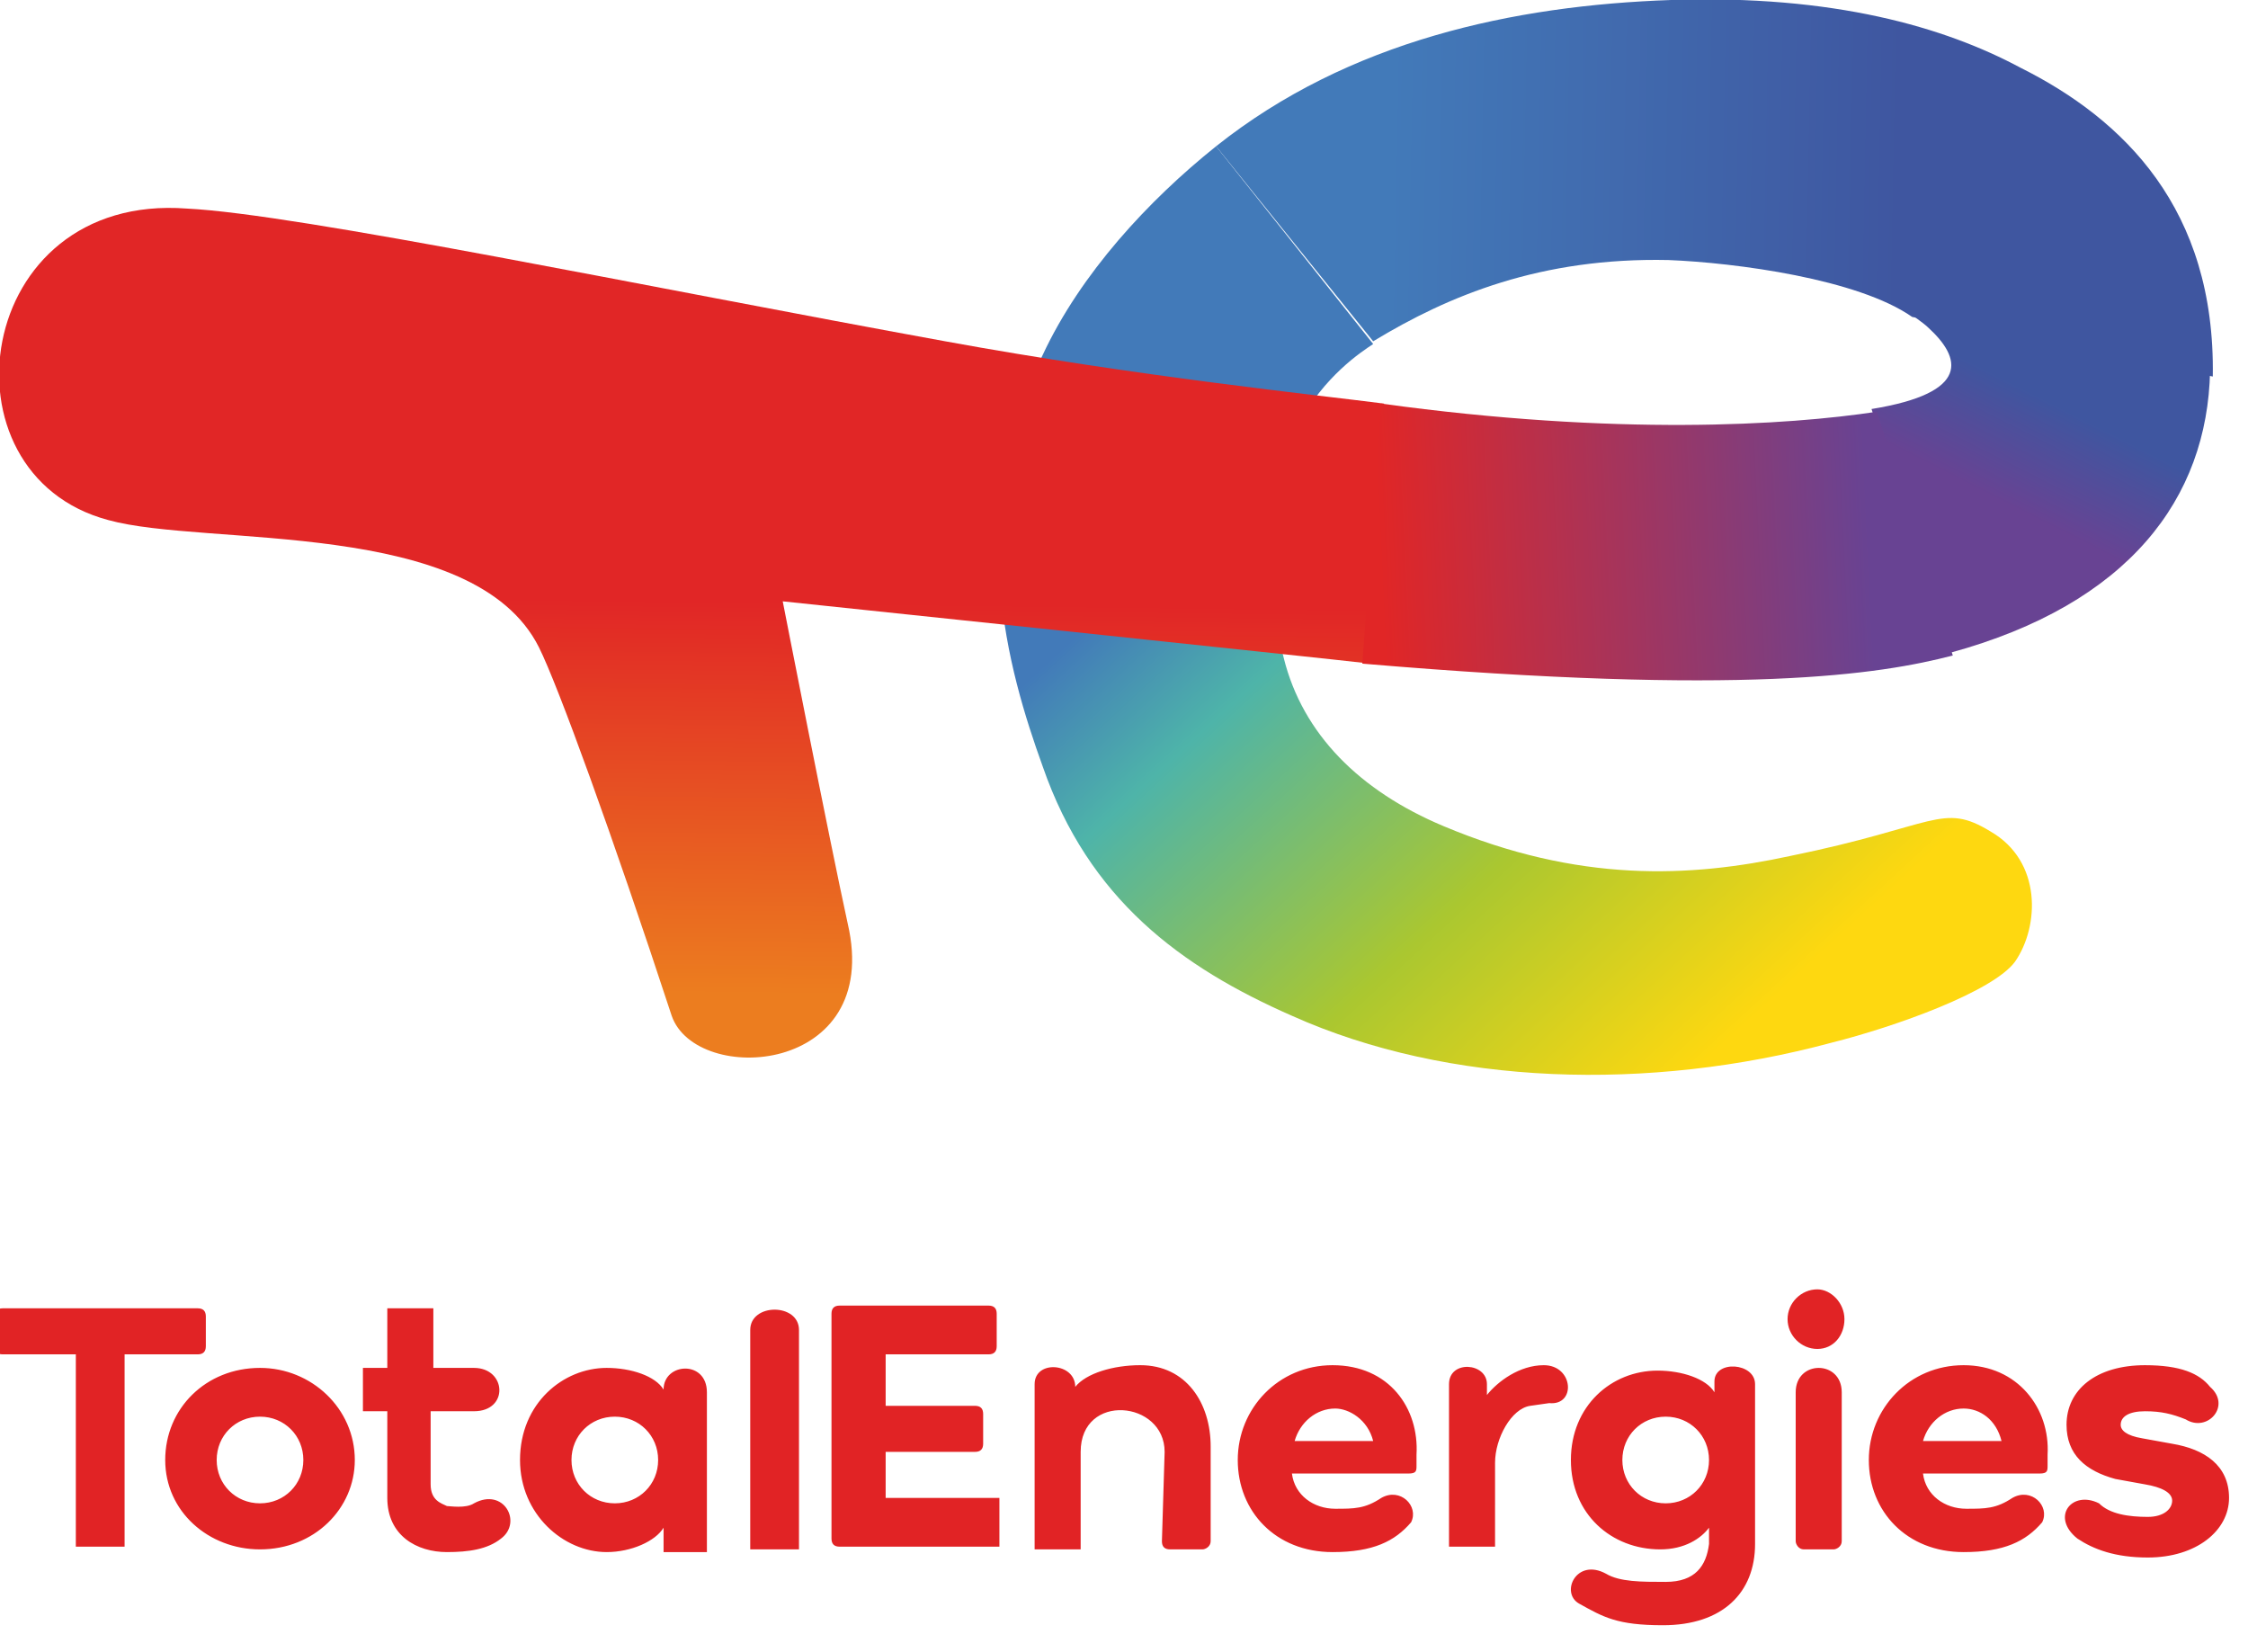 <svg viewBox="0 0 83 61" id="totalenergies" xmlns="http://www.w3.org/2000/svg"><linearGradient id="bpa" gradientUnits="userSpaceOnUse" x1="-264.471" y1="221.438" x2="-259.07" y2="215.572" gradientTransform="matrix(3.94 0 0 -3.94 1084.409 887.864)"><stop offset="0" stop-color="#427ab9"/><stop offset=".132" stop-color="#427ab9"/><stop offset=".315" stop-color="#4eb4a9"/><stop offset=".667" stop-color="#aac730"/><stop offset="1" stop-color="#fed810"/></linearGradient><path d="M44.9 5.4c-2.5 2-5 4.7-6.4 7.7-2.9 6-1.3 11.6 0 15.2 1.7 4.9 5.1 7.4 9.2 9.2 5.8 2.6 13.2 2.8 19.9 1 2.4-.6 6-1.9 6.8-3 .9-1.3 1-3.7-.9-4.8-1.8-1.1-2-.2-7.4.9-3.7.8-7.8 1-12.8-1.1-3.1-1.3-5.2-3.4-5.9-6.2-2.1-8.1 2.4-11 3.3-11.6l-5.8-7.3z" fill="url(#bpa)"/><linearGradient id="bpb" gradientUnits="userSpaceOnUse" x1="-268.829" y1="216.038" x2="-268.784" y2="219.72" gradientTransform="matrix(3.94 0 0 -3.94 1084.409 887.864)"><stop offset="0" stop-color="#ec7d1f"/><stop offset="1" stop-color="#e12626"/></linearGradient><path d="M51.1 14.9c-2.3-.3-9.1-1-16.2-2.3-11-2-23.9-4.7-28-4.9C-1 7.1-2.4 17.5 4 19.2c3.6 1 13.5-.1 15.9 4.7.7 1.4 2.7 6.9 4.9 13.6.9 2.6 7.8 2.2 6.5-3.4-.7-3.2-2.4-11.9-2.4-11.9s20 2.1 21.7 2.3l.5-9.6z" fill="url(#bpb)"/><linearGradient id="bpc" gradientUnits="userSpaceOnUse" x1="-263.389" y1="223.715" x2="-257.426" y2="223.601" gradientTransform="matrix(3.94 0 0 -3.94 1084.409 887.864)"><stop offset="0" stop-color="#427ab9"/><stop offset=".198" stop-color="#427ab9"/><stop offset="1" stop-color="#3f56a0"/></linearGradient><path d="M61.6 9.6c2.5.1 7 .7 9 2.1l11.1 2.2c.1-6.2-3.3-9.5-7.1-11.4C71.8 1 67.7-.2 61.7 0c-5.8.2-11.9 1.5-16.8 5.4l5.8 7.2c2.8-1.7 6.2-3.1 10.9-3z" fill="url(#bpc)"/><linearGradient id="bpd" gradientUnits="userSpaceOnUse" x1="-256.514" y1="220.667" x2="-255.965" y2="221.751" gradientTransform="matrix(3.94 0 0 -3.94 1084.409 887.864)"><stop offset="0" stop-color="#684393"/><stop offset=".854" stop-color="#3f56a0"/><stop offset="1" stop-color="#3f56a0"/></linearGradient><path d="M70.4 11.5s.6.4.8.6c1.2 1.1 1.6 2.4-2.1 3l2.9 9c6.6-1.8 9.5-5.7 9.6-10.4l-11.2-2.2z" fill="url(#bpd)"/><linearGradient id="bpe" gradientUnits="userSpaceOnUse" x1="-257.723" y1="220.406" x2="-262.301" y2="220.19" gradientTransform="matrix(3.94 0 0 -3.94 1084.409 887.864)"><stop offset="0" stop-color="#684393"/><stop offset="1" stop-color="#e12626"/></linearGradient><path d="M69.3 15.2c-3.3.5-9.6.9-18.3-.3l-.7 9.6c14.1 1.2 19.1.4 21.8-.3l-2.8-9z" fill="url(#bpe)"/><path d="M-.2 49.7c0 .2.1.3.3.3h2.7v7.1h1.8V50h2.7c.2 0 .3-.1.3-.3v-1.1c0-.2-.1-.3-.3-.3H.1c-.2 0-.3.1-.3.3v1.1z" fill="#e12325"/><path d="M6.1 53.9c0 1.9 1.6 3.3 3.5 3.3 2 0 3.5-1.5 3.5-3.3 0-1.9-1.6-3.4-3.5-3.4-2 0-3.5 1.5-3.5 3.4zm1.9 0c0-.9.7-1.6 1.6-1.6.9 0 1.6.7 1.6 1.6 0 .9-.7 1.6-1.6 1.6-.9 0-1.6-.7-1.6-1.6zm6.3 1.4c0 1.4 1.1 2 2.2 2 .8 0 1.5-.1 2-.5.8-.6.1-1.9-1-1.3-.3.2-.9.1-1 .1-.2-.1-.6-.2-.6-.8v-2.7h1.6c1.3 0 1.2-1.6 0-1.6H16v-2.2h-1.7v2.2h-.9v1.6h.9v3.2zm4.9-1.4c0 2 1.6 3.4 3.2 3.4.9 0 1.8-.4 2.1-.9v.9h1.6v-5.9c0-1.2-1.6-1.1-1.6-.1-.3-.5-1.2-.8-2.1-.8-1.6 0-3.2 1.3-3.2 3.4zm1.9 0c0-.9.7-1.6 1.6-1.6.9 0 1.6.7 1.6 1.6 0 .9-.7 1.6-1.6 1.6-.9 0-1.6-.7-1.6-1.6zm8.4 3.3v-8.1c0-1-1.8-1-1.8 0v8.1h1.8zm1.5-9c-.2 0-.3.1-.3.3v8.3c0 .2.1.3.3.3h5.9v-1.8h-4.2v-1.7H36c.2 0 .3-.1.3-.3v-1.1c0-.2-.1-.3-.3-.3h-3.3V50h3.8c.2 0 .3-.1.3-.3v-1.2c0-.2-.1-.3-.3-.3H31zm11.9 8.7c0 .2.1.3.3.3h1.2c.1 0 .3-.1.3-.3v-3.5c0-1.6-.9-3-2.6-3-1 0-2 .3-2.4.8 0-.9-1.5-1-1.5-.1v6.1h1.7v-3.6c0-2.2 3.1-1.9 3.1 0l-.1 3.3zM57 50.4c-.9 0-1.7.6-2.1 1.1v-.4c0-.8-1.4-.9-1.4 0v6h1.7V54c0-.9.6-2 1.3-2.1l.7-.1c1 .1.9-1.4-.2-1.4zm4.5 8c-.9 0-1.7 0-2.2-.3-1.1-.6-1.7.7-1 1.1.9.5 1.4.8 3.1.8 2.2 0 3.4-1.2 3.4-3v-5.9c0-.8-1.5-.9-1.5-.1v.4c-.3-.5-1.2-.8-2.1-.8-1.7 0-3.2 1.3-3.2 3.3s1.5 3.3 3.3 3.3c.9 0 1.5-.4 1.8-.8v.6c-.1.8-.5 1.4-1.6 1.4zm-1.6-4.5c0-.9.7-1.6 1.6-1.6.9 0 1.6.7 1.6 1.6 0 .9-.7 1.6-1.6 1.6-.9 0-1.6-.7-1.6-1.6zm7.2-4.1c.6 0 1-.5 1-1.1 0-.6-.5-1.1-1-1.1-.6 0-1.1.5-1.1 1.1 0 .6.5 1.1 1.1 1.1zm.6 7.4c.1 0 .3-.1.3-.3v-5.5c0-1.2-1.7-1.2-1.7 0v5.5c0 .1.1.3.3.3h1.1zm4.8-6.8c-2 0-3.5 1.6-3.5 3.5s1.4 3.4 3.5 3.4c1.5 0 2.3-.4 2.9-1.1.3-.6-.4-1.3-1.1-.9-.6.4-1 .4-1.7.4-.8 0-1.5-.5-1.6-1.3h4.3c.3 0 .3-.1.3-.3v-.4c.1-1.7-1.1-3.3-3.1-3.3zm1.4 2.8H71c.2-.7.8-1.2 1.5-1.2.6 0 1.2.4 1.4 1.2zm5.3-2.8c-1.8 0-2.9.9-2.9 2.2 0 1.1.7 1.7 1.8 2l1.1.2c.6.1 1 .3 1 .6s-.3.6-.9.6c-.7 0-1.4-.1-1.8-.5-1-.5-1.8.5-.8 1.3.6.4 1.4.7 2.6.7 1.8 0 3-1 3-2.2 0-1.2-.9-1.8-2.1-2l-1.1-.2c-.6-.1-.8-.3-.8-.5 0-.3.3-.5.9-.5.6 0 1 .1 1.5.3.8.5 1.7-.5.9-1.2-.4-.5-1.1-.8-2.4-.8zm-30 0c-2 0-3.5 1.6-3.5 3.5s1.4 3.4 3.5 3.4c1.5 0 2.3-.4 2.9-1.1.3-.6-.4-1.3-1.1-.9-.6.4-1 .4-1.7.4-.8 0-1.5-.5-1.6-1.3H52c.3 0 .3-.1.3-.3v-.4c.1-1.7-1-3.3-3.1-3.3zm1.5 2.8h-2.9c.2-.7.8-1.2 1.5-1.2.5 0 1.2.4 1.4 1.2z" fill="#e12325"/></svg>